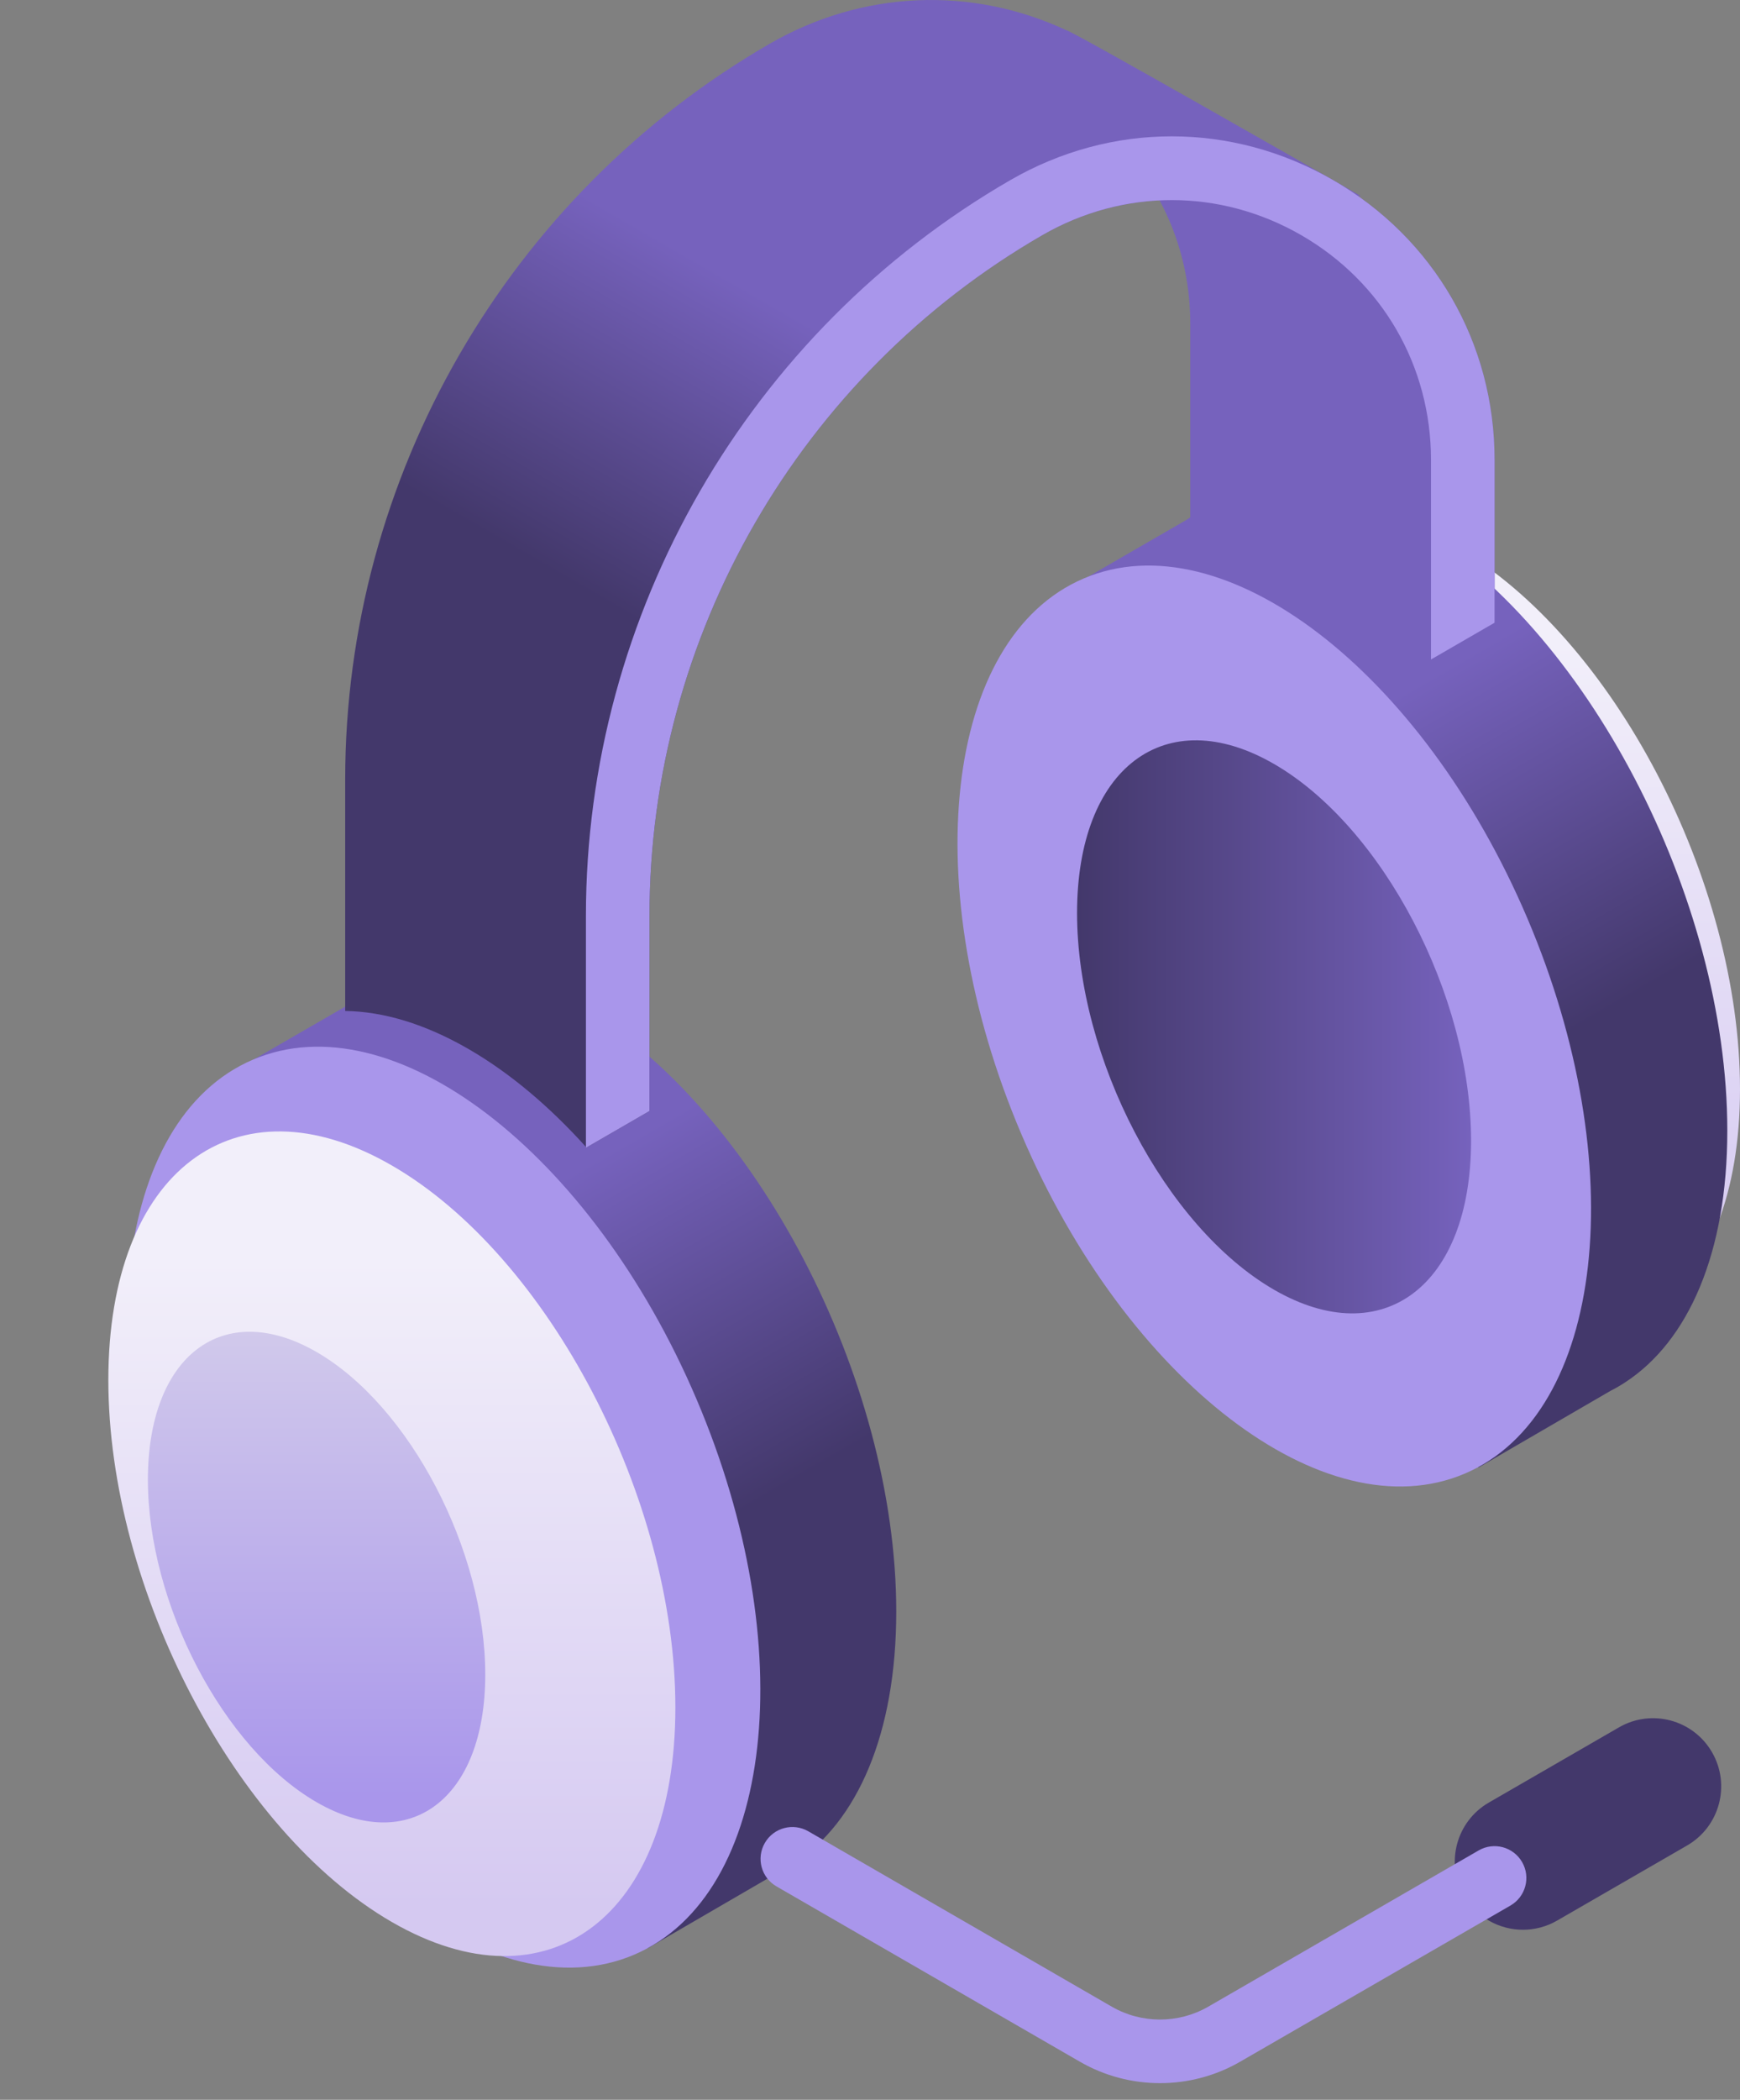 <svg xmlns="http://www.w3.org/2000/svg" width="34" height="41" viewBox="0 0 34 41" fill="none">
                <rect x="0" y="0" width="34" height="41" fill="#808080" stroke="none"/>
                <path d="M29.759 37.68C29.299 37.68 28.852 37.441 28.605 37.014C28.238 36.378 28.456 35.563 29.093 35.196L31.635 33.728C32.272 33.36 33.086 33.578 33.454 34.215C33.822 34.852 33.603 35.666 32.967 36.034L30.424 37.502C30.214 37.623 29.985 37.68 29.759 37.68Z" fill="#43386B"></path>
                <path d="M17.513 31.465C17.513 26.908 14.743 21.615 11.326 19.642C9.608 18.651 8.155 18.723 6.933 19.547L4.284 21.076L12.653 38.043L15.525 36.375C16.748 35.574 17.513 33.859 17.513 31.465Z" fill="url(#paint000000_linear)"></path>
                <path d="M12.391 38.167C15.121 37.004 15.668 32.148 13.611 27.322C11.555 22.496 7.674 19.526 4.944 20.69C2.213 21.853 1.667 26.709 3.724 31.535C5.78 36.362 9.66 39.331 12.391 38.167Z" fill="#A996EB"></path>
                <path d="M13.197 33.341C13.197 37.421 10.717 39.296 7.657 37.529C4.598 35.763 2.117 31.024 2.117 26.945C2.117 22.865 4.598 20.99 7.657 22.757C10.717 24.523 13.197 29.262 13.197 33.341Z" fill="url(#paint111111_linear)"></path>
                <path d="M9.482 32.697C9.482 35.124 8.006 36.24 6.186 35.189C4.366 34.138 2.89 31.318 2.89 28.891C2.89 26.464 4.366 25.348 6.186 26.399C8.006 27.45 9.482 30.27 9.482 32.697Z" fill="url(#paint222222_linear)"></path>
                <path d="M34 21.268C34 25.347 31.52 27.222 28.46 25.456C25.401 23.689 22.92 18.95 22.92 14.871C22.92 10.791 25.401 8.916 28.46 10.683C31.52 12.449 34 17.188 34 21.268Z" fill="url(#paint333333_linear)"></path>
                <path d="M33.752 22.076C33.752 17.52 30.982 12.227 27.565 10.254C25.847 9.262 24.394 9.334 23.172 10.158L20.523 11.688L28.892 28.654L31.47 27.157C31.571 27.106 31.669 27.049 31.764 26.986C32.987 26.185 33.752 24.471 33.752 22.076Z" fill="url(#paint444444_linear)"></path>
                <path d="M28.623 28.773C31.354 27.61 31.9 22.754 29.844 17.928C27.787 13.101 23.907 10.132 21.176 11.295C18.446 12.459 17.899 17.314 19.956 22.141C22.012 26.967 25.893 29.936 28.623 28.773Z" fill="#A996EB"></path>
                <path d="M28.745 22.272C28.745 25.107 27.021 26.41 24.895 25.183C22.769 23.955 21.046 20.662 21.046 17.827C21.046 14.992 22.769 13.69 24.895 14.917C27.021 16.145 28.745 19.438 28.745 22.272Z" fill="url(#paint555555_linear)"></path>
                <path d="M26.529 3.823C26.573 3.829 26.596 3.832 26.596 3.832L26.051 3.517C26.051 3.517 26.051 3.517 26.051 3.517C26.051 3.517 26.05 3.517 26.05 3.517C26.05 3.517 20.961 0.607 20.838 0.591C18.976 -0.277 16.847 -0.189 15.039 0.855C9.923 3.808 6.745 9.313 6.745 15.22V19.74C7.486 19.75 8.3 19.989 9.155 20.483C9.966 20.951 10.739 21.607 11.449 22.394V22.411L12.691 21.693V17.882C12.691 12.418 15.631 7.326 20.364 4.593C21.084 4.177 21.869 3.951 22.659 3.913C23.047 4.635 23.258 5.455 23.258 6.318V10.169C23.99 10.185 24.793 10.424 25.635 10.91C26.458 11.385 27.243 12.055 27.962 12.859V12.877L29.204 12.159V8.98C29.204 6.891 28.214 5.002 26.529 3.823Z" fill="url(#paint666666_linear)"></path>
                <path d="M12.691 21.693V17.882C12.691 12.418 15.631 7.326 20.364 4.593C21.95 3.678 23.843 3.678 25.429 4.593C27.015 5.509 27.962 7.149 27.962 8.98V12.877L29.204 12.159V8.98C29.204 6.7 28.025 4.658 26.05 3.517C24.075 2.377 21.717 2.377 19.742 3.517C14.627 6.471 11.449 11.975 11.449 17.882V22.411L12.691 21.693Z" fill="#A996EB"></path>
                <path d="M22.667 40.675C22.126 40.675 21.586 40.536 21.104 40.258L15.172 36.833C14.875 36.662 14.773 36.282 14.945 35.985C15.117 35.687 15.496 35.586 15.794 35.757L21.725 39.182C22.306 39.517 23.028 39.517 23.609 39.182L28.893 36.131C29.191 35.959 29.57 36.061 29.742 36.358C29.914 36.655 29.812 37.035 29.515 37.207L24.23 40.258C23.748 40.536 23.207 40.675 22.667 40.675Z" fill="#A996EB"></path>
                <defs>
                    <linearGradient id="paint000000_linear" x1="13.483" y1="30.097" x2="9.793" y2="23.707" gradientUnits="userSpaceOnUse">
                        <stop stop-color="#43386B"></stop>
                        <stop offset="1" stop-color="#7662BD"></stop>
                    </linearGradient>
                    <linearGradient id="paint111111_linear" x1="7.657" y1="37.224" x2="7.657" y2="24.62" gradientUnits="userSpaceOnUse">
                        <stop stop-color="#D5C9F1"></stop>
                        <stop offset="1" stop-color="#F2EFFA"></stop>
                    </linearGradient>
                    <linearGradient id="paint222222_linear" x1="6.186" y1="35.064" x2="6.186" y2="24.59" gradientUnits="userSpaceOnUse">
                        <stop stop-color="#A996EB"></stop>
                        <stop offset="1" stop-color="#D7D1EB"></stop>
                    </linearGradient>
                    <linearGradient id="paint333333_linear" x1="28.46" y1="25.15" x2="28.46" y2="12.547" gradientUnits="userSpaceOnUse">
                        <stop stop-color="#D5C9F1"></stop>
                        <stop offset="1" stop-color="#F2EFFA"></stop>
                    </linearGradient>
                    <linearGradient id="paint444444_linear" x1="29.722" y1="20.709" x2="26.032" y2="14.318" gradientUnits="userSpaceOnUse">
                        <stop stop-color="#43386B"></stop>
                        <stop offset="1" stop-color="#7662BD"></stop>
                    </linearGradient>
                    <linearGradient id="paint555555_linear" x1="21.046" y1="20.05" x2="28.745" y2="20.05" gradientUnits="userSpaceOnUse">
                        <stop stop-color="#43386B"></stop>
                        <stop offset="1" stop-color="#7662BD"></stop>
                    </linearGradient>
                    <linearGradient id="paint666666_linear" x1="16.313" y1="14.353" x2="19.659" y2="8.557" gradientUnits="userSpaceOnUse">
                        <stop stop-color="#43386B"></stop>
                        <stop offset="1" stop-color="#7662BD"></stop>
                    </linearGradient>
                </defs>
            </svg>
